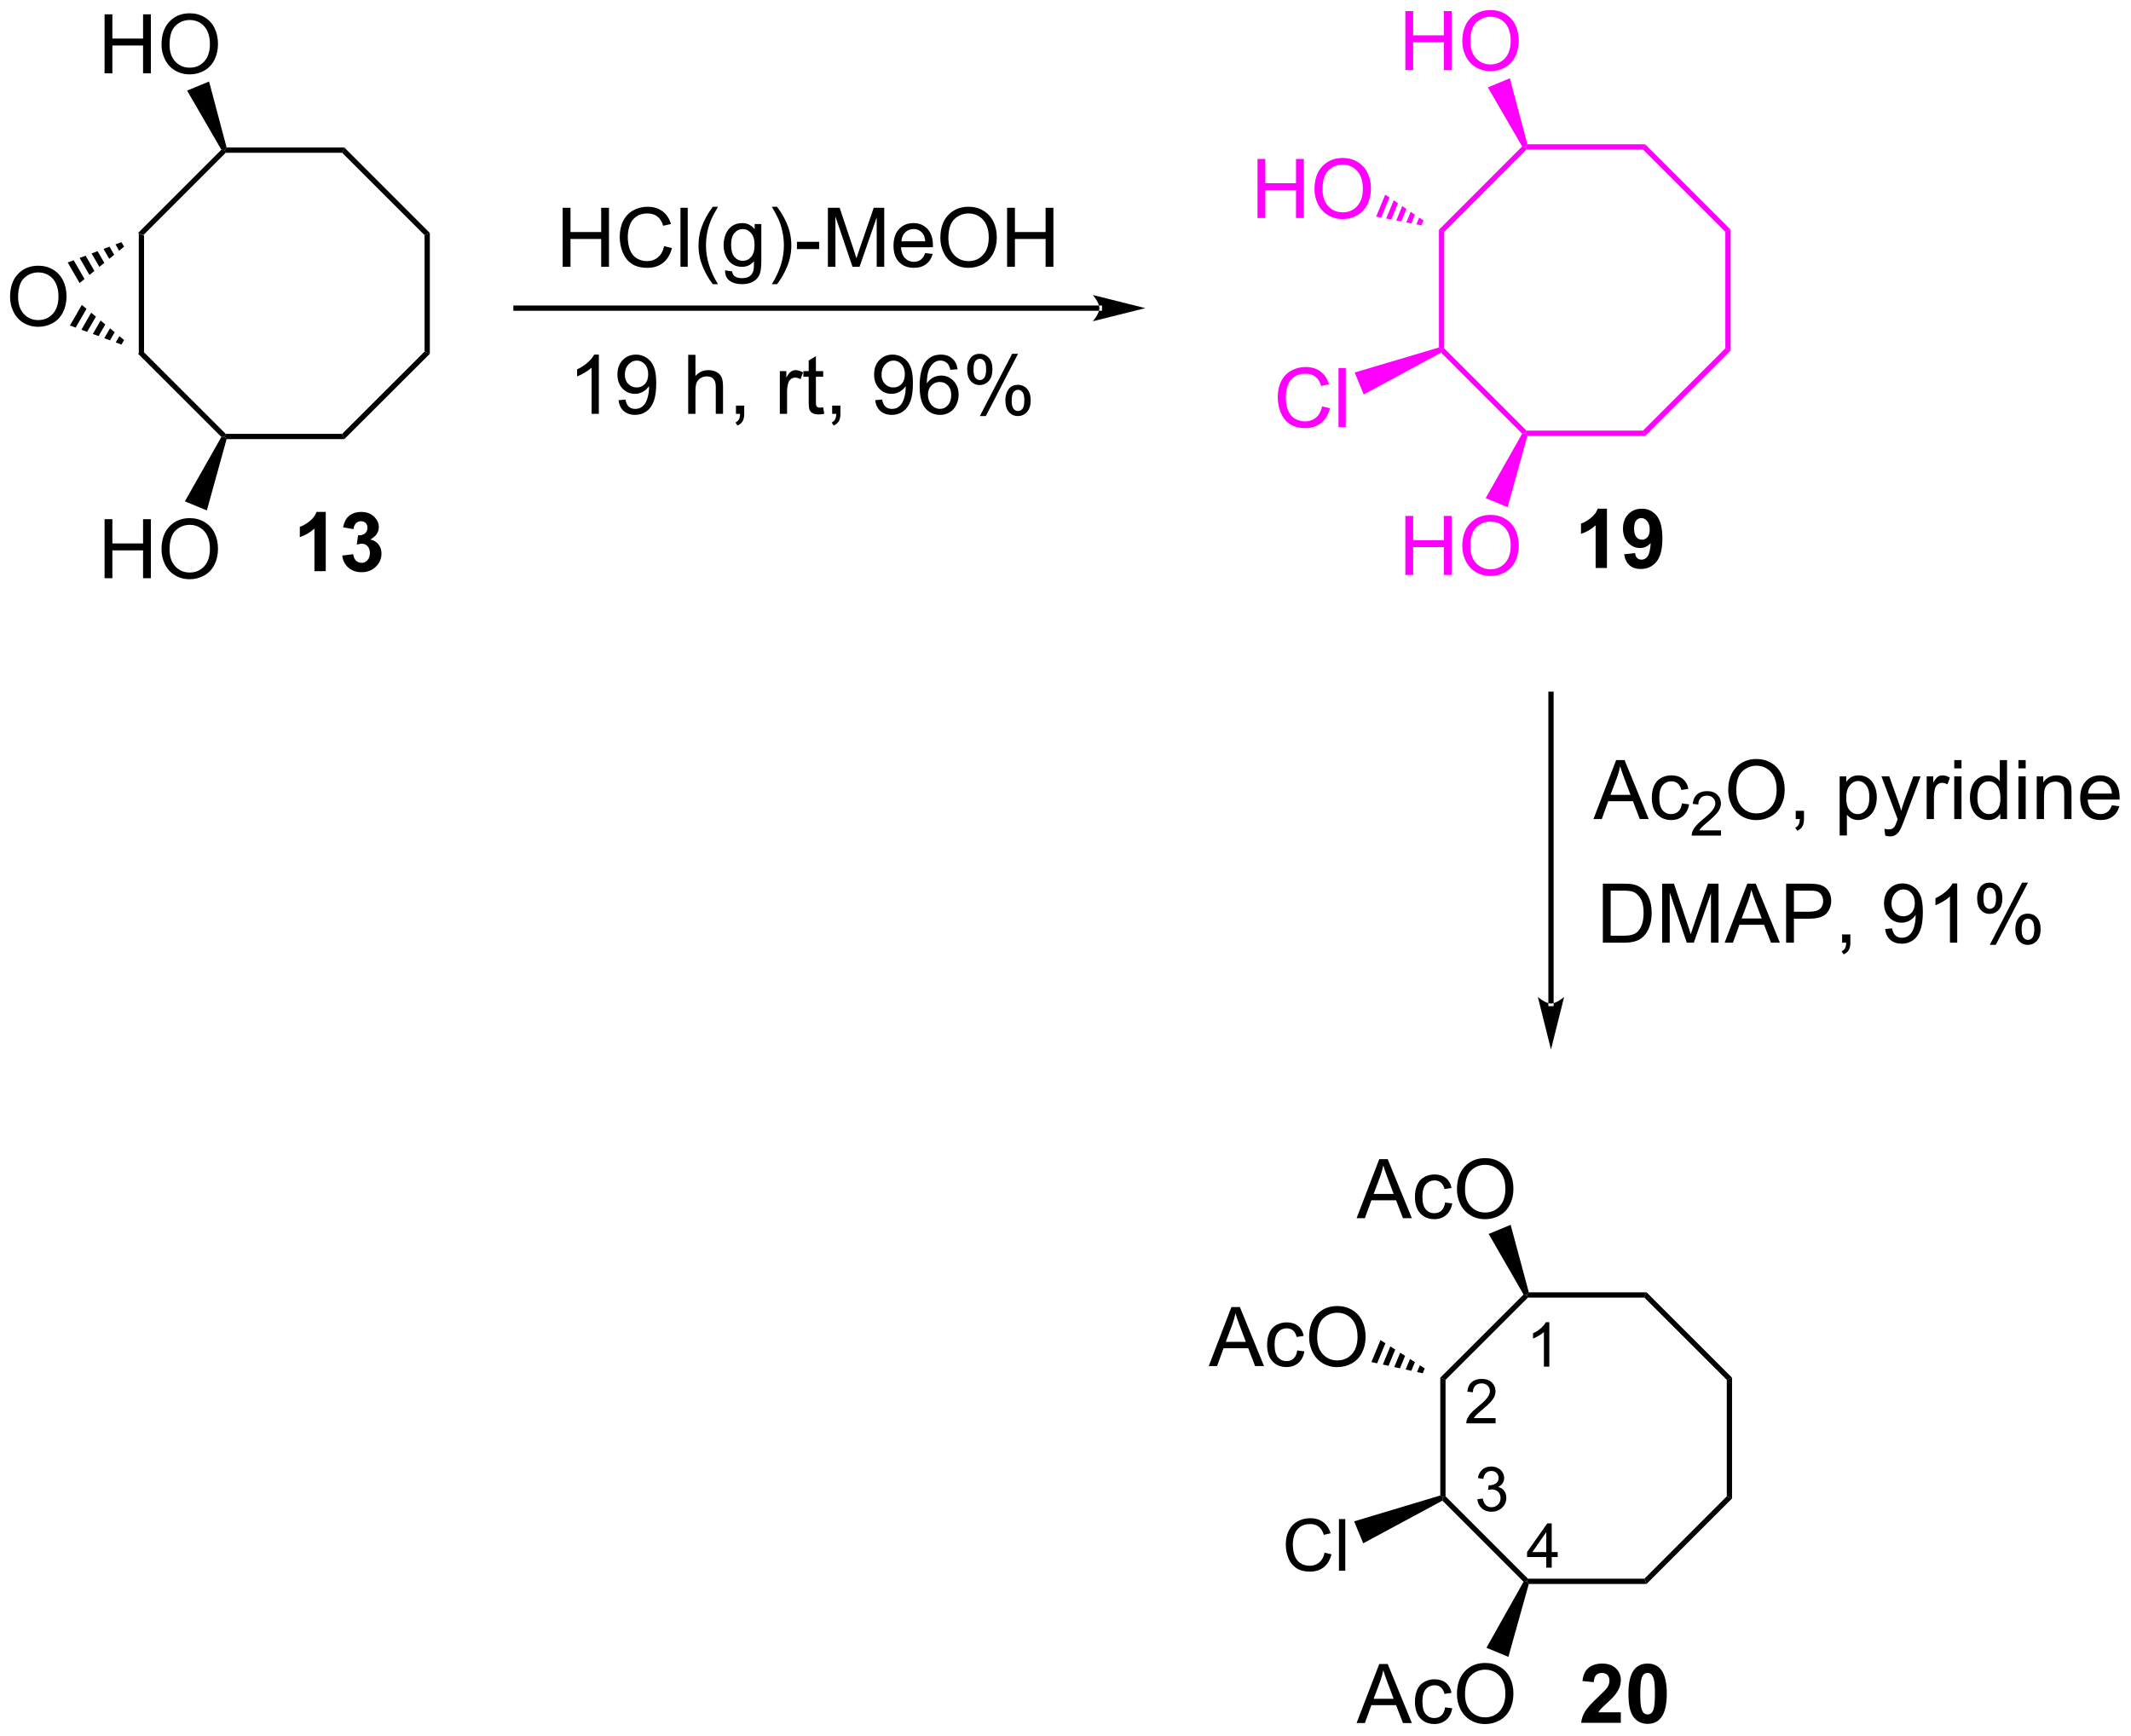 <?xml version="1.0" encoding="UTF-8"?>
<!DOCTYPE svg PUBLIC '-//W3C//DTD SVG 1.0//EN'
          'http://www.w3.org/TR/2001/REC-SVG-20010904/DTD/svg10.dtd'>
<svg stroke-dasharray="none" shape-rendering="auto" xmlns="http://www.w3.org/2000/svg" font-family="'Dialog'" text-rendering="auto" width="567" fill-opacity="1" color-interpolation="auto" color-rendering="auto" preserveAspectRatio="xMidYMid meet" font-size="12px" viewBox="0 0 567 462" fill="black" xmlns:xlink="http://www.w3.org/1999/xlink" stroke="black" image-rendering="auto" stroke-miterlimit="10" stroke-linecap="square" stroke-linejoin="miter" font-style="normal" stroke-width="1" height="462" stroke-dashoffset="0" font-weight="normal" stroke-opacity="1"
><!--Generated by the Batik Graphics2D SVG Generator--><defs id="genericDefs"
  /><g
  ><defs id="defs1"
    ><clipPath clipPathUnits="userSpaceOnUse" id="clipPath1"
      ><path d="M1.035 1.601 L213.513 1.601 L213.513 174.649 L1.035 174.649 L1.035 1.601 Z"
      /></clipPath
      ><clipPath clipPathUnits="userSpaceOnUse" id="clipPath2"
      ><path d="M172.305 92.911 L172.305 261.147 L378.876 261.147 L378.876 92.911 Z"
      /></clipPath
    ></defs
    ><g transform="scale(2.667,2.667) translate(-1.035,-1.601) matrix(1.029,0,0,1.029,-176.198,-93.967)"
    ><path d="M185.694 115.51 L186.204 115.721 L186.204 127.02 L185.694 127.231 Z" stroke="none" clip-path="url(#clipPath2)"
    /></g
    ><g transform="matrix(2.743,0,0,2.743,-472.62,-254.847)"
    ><path d="M185.694 127.231 L186.204 127.02 L194.194 135 L194.089 135.255 L193.773 135.3 Z" stroke="none" clip-path="url(#clipPath2)"
    /></g
    ><g transform="matrix(2.743,0,0,2.743,-472.62,-254.847)"
    ><path d="M194.281 135.51 L194.089 135.255 L194.194 135 L205.493 135 L205.704 135.51 Z" stroke="none" clip-path="url(#clipPath2)"
    /></g
    ><g transform="matrix(2.743,0,0,2.743,-472.62,-254.847)"
    ><path d="M205.704 135.51 L205.493 135 L213.484 127.02 L213.994 127.231 Z" stroke="none" clip-path="url(#clipPath2)"
    /></g
    ><g transform="matrix(2.743,0,0,2.743,-472.62,-254.847)"
    ><path d="M213.994 127.231 L213.484 127.02 L213.484 115.721 L213.994 115.51 Z" stroke="none" clip-path="url(#clipPath2)"
    /></g
    ><g transform="matrix(2.743,0,0,2.743,-472.62,-254.847)"
    ><path d="M213.994 115.51 L213.484 115.721 L205.493 107.73 L205.704 107.22 Z" stroke="none" clip-path="url(#clipPath2)"
    /></g
    ><g transform="matrix(2.743,0,0,2.743,-472.62,-254.847)"
    ><path d="M205.704 107.22 L205.493 107.73 L194.195 107.73 L194.089 107.475 L194.283 107.22 Z" stroke="none" clip-path="url(#clipPath2)"
    /></g
    ><g transform="matrix(2.743,0,0,2.743,-472.62,-254.847)"
    ><path d="M193.772 107.432 L194.089 107.475 L194.195 107.73 L186.204 115.721 L185.694 115.51 Z" stroke="none" clip-path="url(#clipPath2)"
    /></g
    ><g transform="matrix(2.743,0,0,2.743,-472.62,-254.847)"
    ><path d="M182.443 100.025 L182.443 94.299 L183.201 94.299 L183.201 96.65 L186.178 96.65 L186.178 94.299 L186.936 94.299 L186.936 100.025 L186.178 100.025 L186.178 97.325 L183.201 97.325 L183.201 100.025 L182.443 100.025 ZM187.968 97.236 Q187.968 95.809 188.734 95.005 Q189.499 94.197 190.71 94.197 Q191.502 94.197 192.137 94.578 Q192.775 94.955 193.109 95.632 Q193.445 96.309 193.445 97.169 Q193.445 98.041 193.093 98.728 Q192.742 99.416 192.096 99.77 Q191.452 100.124 190.705 100.124 Q189.898 100.124 189.26 99.734 Q188.624 99.341 188.296 98.666 Q187.968 97.989 187.968 97.236 ZM188.749 97.247 Q188.749 98.283 189.304 98.88 Q189.861 99.473 190.702 99.473 Q191.557 99.473 192.109 98.872 Q192.663 98.27 192.663 97.166 Q192.663 96.466 192.427 95.945 Q192.19 95.424 191.734 95.137 Q191.281 94.848 190.713 94.848 Q189.908 94.848 189.327 95.403 Q188.749 95.955 188.749 97.247 Z" stroke="none" clip-path="url(#clipPath2)"
    /></g
    ><g transform="matrix(2.743,0,0,2.743,-472.62,-254.847)"
    ><path d="M194.283 107.22 L194.089 107.475 L193.772 107.432 L190.449 101.699 L192.579 100.817 Z" stroke="none" clip-path="url(#clipPath2)"
    /></g
    ><g transform="matrix(2.743,0,0,2.743,-472.62,-254.847)"
    ><path d="M182.443 149.005 L182.443 143.279 L183.201 143.279 L183.201 145.63 L186.178 145.63 L186.178 143.279 L186.936 143.279 L186.936 149.005 L186.178 149.005 L186.178 146.305 L183.201 146.305 L183.201 149.005 L182.443 149.005 ZM187.968 146.216 Q187.968 144.789 188.734 143.985 Q189.499 143.177 190.71 143.177 Q191.502 143.177 192.137 143.558 Q192.775 143.935 193.109 144.612 Q193.445 145.289 193.445 146.149 Q193.445 147.021 193.093 147.708 Q192.742 148.396 192.096 148.75 Q191.452 149.104 190.705 149.104 Q189.898 149.104 189.26 148.714 Q188.624 148.321 188.296 147.646 Q187.968 146.969 187.968 146.216 ZM188.749 146.227 Q188.749 147.263 189.304 147.86 Q189.861 148.453 190.702 148.453 Q191.557 148.453 192.109 147.852 Q192.663 147.25 192.663 146.146 Q192.663 145.446 192.427 144.925 Q192.19 144.404 191.734 144.117 Q191.281 143.828 190.713 143.828 Q189.908 143.828 189.327 144.383 Q188.749 144.935 188.749 146.227 Z" stroke="none" clip-path="url(#clipPath2)"
    /></g
    ><g transform="matrix(2.743,0,0,2.743,-472.62,-254.847)"
    ><path d="M193.773 135.3 L194.089 135.255 L194.281 135.51 L192.365 142.43 L190.235 141.548 Z" stroke="none" clip-path="url(#clipPath2)"
    /></g
    ><g transform="matrix(2.743,0,0,2.743,-472.62,-254.847)"
    ><path d="M203.897 148.325 L202.801 148.325 L202.801 144.187 Q202.199 144.75 201.382 145.021 L201.382 144.023 Q201.811 143.883 202.314 143.492 Q202.819 143.099 203.007 142.575 L203.897 142.575 L203.897 148.325 ZM205.5 146.805 L206.563 146.677 Q206.612 147.083 206.833 147.299 Q207.058 147.513 207.375 147.513 Q207.714 147.513 207.946 147.255 Q208.18 146.997 208.18 146.56 Q208.18 146.146 207.956 145.904 Q207.735 145.661 207.414 145.661 Q207.203 145.661 206.909 145.742 L207.031 144.849 Q207.477 144.859 207.711 144.656 Q207.946 144.45 207.946 144.109 Q207.946 143.82 207.774 143.648 Q207.602 143.476 207.315 143.476 Q207.034 143.476 206.833 143.672 Q206.636 143.867 206.594 144.242 L205.581 144.07 Q205.688 143.552 205.899 143.242 Q206.112 142.93 206.492 142.752 Q206.875 142.575 207.347 142.575 Q208.156 142.575 208.643 143.091 Q209.047 143.513 209.047 144.044 Q209.047 144.797 208.222 145.247 Q208.714 145.351 209.008 145.719 Q209.305 146.086 209.305 146.607 Q209.305 147.359 208.753 147.893 Q208.203 148.424 207.383 148.424 Q206.604 148.424 206.091 147.976 Q205.581 147.529 205.5 146.805 Z" stroke="none" clip-path="url(#clipPath2)"
    /></g
    ><g transform="matrix(2.743,0,0,2.743,-472.62,-254.847)"
    ><path d="M173.277 121.726 Q173.277 120.299 174.042 119.495 Q174.808 118.687 176.019 118.687 Q176.811 118.687 177.446 119.067 Q178.084 119.445 178.417 120.122 Q178.754 120.799 178.754 121.659 Q178.754 122.531 178.402 123.219 Q178.05 123.906 177.405 124.26 Q176.761 124.614 176.014 124.614 Q175.207 124.614 174.569 124.224 Q173.933 123.831 173.605 123.156 Q173.277 122.479 173.277 121.726 ZM174.058 121.737 Q174.058 122.773 174.613 123.37 Q175.17 123.963 176.011 123.963 Q176.865 123.963 177.417 123.362 Q177.972 122.76 177.972 121.656 Q177.972 120.956 177.735 120.435 Q177.498 119.914 177.042 119.627 Q176.589 119.338 176.022 119.338 Q175.217 119.338 174.636 119.893 Q174.058 120.445 174.058 121.737 Z" stroke="none" clip-path="url(#clipPath2)"
    /></g
    ><g transform="matrix(2.743,0,0,2.743,-472.62,-254.847)"
    ><path d="M184.336 116.841 L183.856 117.233 L183.501 116.619 L184.081 116.4 ZM183.377 117.625 L182.897 118.017 L182.343 117.057 L182.922 116.838 ZM182.418 118.409 L181.938 118.801 L181.184 117.496 L181.764 117.276 ZM181.458 119.193 L180.979 119.585 L180.026 117.934 L180.605 117.715 ZM180.5 119.977 L180.02 120.369 L178.867 118.373 L179.446 118.153 Z" stroke="none" clip-path="url(#clipPath2)"
    /></g
    ><g transform="matrix(2.743,0,0,2.743,-472.62,-254.847)"
    ><path d="M180.238 122.491 L180.693 122.87 L179.639 124.693 L179.084 124.487 ZM181.149 123.248 L181.604 123.627 L180.75 125.105 L180.194 124.898 ZM182.06 124.005 L182.515 124.384 L181.86 125.516 L181.305 125.31 ZM182.97 124.763 L183.426 125.141 L182.971 125.928 L182.415 125.722 ZM183.881 125.52 L184.337 125.898 L184.081 126.34 L183.526 126.134 Z" stroke="none" clip-path="url(#clipPath2)"
    /></g
    ><g transform="matrix(2.743,0,0,2.743,-472.62,-254.847)"
    ><path d="M326.866 172.374 L329.067 166.648 L329.884 166.648 L332.228 172.374 L331.363 172.374 L330.697 170.64 L328.301 170.64 L327.673 172.374 L326.866 172.374 ZM328.52 170.023 L330.462 170.023 L329.863 168.437 Q329.59 167.713 329.457 167.249 Q329.348 167.799 329.15 168.343 L328.52 170.023 ZM335.449 170.854 L336.142 170.945 Q336.027 171.658 335.561 172.065 Q335.095 172.468 334.416 172.468 Q333.564 172.468 333.046 171.911 Q332.527 171.354 332.527 170.315 Q332.527 169.643 332.749 169.14 Q332.973 168.635 333.428 168.385 Q333.884 168.132 334.418 168.132 Q335.095 168.132 335.525 168.473 Q335.955 168.815 336.074 169.445 L335.392 169.549 Q335.293 169.132 335.046 168.921 Q334.798 168.71 334.447 168.71 Q333.916 168.71 333.582 169.09 Q333.252 169.471 333.252 170.296 Q333.252 171.132 333.572 171.512 Q333.892 171.89 334.408 171.89 Q334.822 171.89 335.098 171.637 Q335.377 171.382 335.449 170.854 Z" stroke="none" clip-path="url(#clipPath2)"
    /></g
    ><g transform="matrix(2.743,0,0,2.743,-472.62,-254.847)"
    ><path d="M339.236 173.467 L339.236 173.974 L336.397 173.974 Q336.391 173.783 336.459 173.607 Q336.567 173.318 336.805 173.037 Q337.045 172.756 337.496 172.387 Q338.195 171.812 338.442 171.476 Q338.688 171.14 338.688 170.842 Q338.688 170.529 338.463 170.314 Q338.24 170.097 337.879 170.097 Q337.498 170.097 337.27 170.326 Q337.041 170.554 337.039 170.959 L336.496 170.904 Q336.553 170.297 336.916 169.98 Q337.279 169.662 337.891 169.662 Q338.51 169.662 338.869 170.006 Q339.231 170.347 339.231 170.853 Q339.231 171.111 339.125 171.361 Q339.02 171.609 338.774 171.885 Q338.529 172.16 337.961 172.64 Q337.486 173.039 337.352 173.181 Q337.217 173.324 337.129 173.467 L339.236 173.467 Z" stroke="none" clip-path="url(#clipPath2)"
    /></g
    ><g transform="matrix(2.743,0,0,2.743,-472.62,-254.847)"
    ><path d="M339.94 169.585 Q339.94 168.158 340.706 167.354 Q341.471 166.546 342.682 166.546 Q343.474 166.546 344.109 166.927 Q344.747 167.304 345.081 167.981 Q345.416 168.658 345.416 169.518 Q345.416 170.39 345.065 171.077 Q344.713 171.765 344.067 172.119 Q343.424 172.473 342.677 172.473 Q341.87 172.473 341.232 172.083 Q340.596 171.69 340.268 171.015 Q339.94 170.338 339.94 169.585 ZM340.721 169.596 Q340.721 170.632 341.276 171.229 Q341.833 171.822 342.674 171.822 Q343.529 171.822 344.081 171.221 Q344.635 170.619 344.635 169.515 Q344.635 168.815 344.398 168.294 Q344.161 167.773 343.706 167.486 Q343.252 167.197 342.685 167.197 Q341.88 167.197 341.299 167.752 Q340.721 168.304 340.721 169.596 ZM346.486 172.374 L346.486 171.572 L347.288 171.572 L347.288 172.374 Q347.288 172.817 347.131 173.088 Q346.975 173.359 346.634 173.507 L346.439 173.208 Q346.663 173.109 346.767 172.919 Q346.873 172.731 346.884 172.374 L346.486 172.374 ZM350.748 173.965 L350.748 168.226 L351.389 168.226 L351.389 168.765 Q351.616 168.447 351.9 168.291 Q352.186 168.132 352.592 168.132 Q353.123 168.132 353.53 168.406 Q353.936 168.679 354.142 169.177 Q354.35 169.674 354.35 170.268 Q354.35 170.906 354.121 171.416 Q353.892 171.924 353.457 172.197 Q353.022 172.468 352.54 172.468 Q352.189 172.468 351.91 172.32 Q351.631 172.171 351.452 171.945 L351.452 173.965 L350.748 173.965 ZM351.384 170.322 Q351.384 171.124 351.707 171.507 Q352.032 171.89 352.493 171.89 Q352.962 171.89 353.295 171.494 Q353.631 171.096 353.631 170.265 Q353.631 169.471 353.303 169.077 Q352.978 168.682 352.525 168.682 Q352.077 168.682 351.73 169.104 Q351.384 169.523 351.384 170.322 ZM355.166 173.973 L355.088 173.312 Q355.317 173.374 355.489 173.374 Q355.724 173.374 355.864 173.296 Q356.005 173.218 356.096 173.077 Q356.161 172.973 356.31 172.554 Q356.331 172.497 356.372 172.382 L354.799 168.226 L355.557 168.226 L356.419 170.627 Q356.588 171.085 356.721 171.588 Q356.841 171.104 357.01 170.643 L357.896 168.226 L358.599 168.226 L357.021 172.445 Q356.768 173.13 356.627 173.387 Q356.44 173.734 356.198 173.895 Q355.956 174.059 355.62 174.059 Q355.416 174.059 355.166 173.973 ZM359.19 172.374 L359.19 168.226 L359.823 168.226 L359.823 168.854 Q360.065 168.413 360.268 168.273 Q360.474 168.132 360.721 168.132 Q361.075 168.132 361.442 168.359 L361.2 169.01 Q360.942 168.859 360.685 168.859 Q360.456 168.859 360.271 168.997 Q360.088 169.135 360.01 169.382 Q359.893 169.757 359.893 170.202 L359.893 172.374 L359.19 172.374 ZM361.864 167.455 L361.864 166.648 L362.567 166.648 L362.567 167.455 L361.864 167.455 ZM361.864 172.374 L361.864 168.226 L362.567 168.226 L362.567 172.374 L361.864 172.374 ZM366.329 172.374 L366.329 171.851 Q365.936 172.468 365.17 172.468 Q364.673 172.468 364.256 172.195 Q363.842 171.921 363.613 171.432 Q363.384 170.94 363.384 170.304 Q363.384 169.682 363.59 169.177 Q363.798 168.671 364.212 168.403 Q364.626 168.132 365.139 168.132 Q365.514 168.132 365.806 168.291 Q366.1 168.447 366.282 168.702 L366.282 166.648 L366.983 166.648 L366.983 172.374 L366.329 172.374 ZM364.108 170.304 Q364.108 171.101 364.444 171.497 Q364.78 171.89 365.236 171.89 Q365.696 171.89 366.019 171.512 Q366.342 171.135 366.342 170.361 Q366.342 169.51 366.014 169.111 Q365.686 168.713 365.204 168.713 Q364.736 168.713 364.42 169.096 Q364.108 169.479 364.108 170.304 ZM368.091 167.455 L368.091 166.648 L368.794 166.648 L368.794 167.455 L368.091 167.455 ZM368.091 172.374 L368.091 168.226 L368.794 168.226 L368.794 172.374 L368.091 172.374 ZM369.866 172.374 L369.866 168.226 L370.498 168.226 L370.498 168.815 Q370.954 168.132 371.819 168.132 Q372.194 168.132 372.506 168.268 Q372.821 168.4 372.978 168.619 Q373.134 168.838 373.196 169.14 Q373.236 169.335 373.236 169.822 L373.236 172.374 L372.532 172.374 L372.532 169.851 Q372.532 169.421 372.449 169.208 Q372.368 168.994 372.16 168.869 Q371.952 168.742 371.67 168.742 Q371.22 168.742 370.894 169.028 Q370.569 169.312 370.569 170.109 L370.569 172.374 L369.866 172.374 ZM377.154 171.038 L377.88 171.127 Q377.708 171.765 377.242 172.117 Q376.779 172.468 376.057 172.468 Q375.146 172.468 374.612 171.908 Q374.081 171.346 374.081 170.335 Q374.081 169.288 374.62 168.71 Q375.159 168.132 376.018 168.132 Q376.849 168.132 377.375 168.7 Q377.904 169.265 377.904 170.291 Q377.904 170.354 377.901 170.479 L374.807 170.479 Q374.846 171.163 375.192 171.528 Q375.541 171.89 376.06 171.89 Q376.448 171.89 376.721 171.687 Q376.995 171.484 377.154 171.038 ZM374.846 169.9 L377.161 169.9 Q377.114 169.377 376.896 169.117 Q376.56 168.71 376.026 168.71 Q375.541 168.71 375.211 169.036 Q374.88 169.359 374.846 169.9 Z" stroke="none" clip-path="url(#clipPath2)"
    /></g
    ><g transform="matrix(2.743,0,0,2.743,-472.62,-254.847)"
    ><path d="M327.778 184.367 L327.778 178.641 L329.752 178.641 Q330.419 178.641 330.77 178.722 Q331.262 178.836 331.611 179.133 Q332.065 179.516 332.288 180.112 Q332.512 180.706 332.512 181.472 Q332.512 182.125 332.359 182.63 Q332.208 183.133 331.968 183.464 Q331.731 183.792 331.447 183.982 Q331.166 184.172 330.765 184.271 Q330.364 184.367 329.846 184.367 L327.778 184.367 ZM328.536 183.69 L329.76 183.69 Q330.325 183.69 330.648 183.586 Q330.971 183.479 331.161 183.289 Q331.432 183.018 331.58 182.565 Q331.731 182.11 331.731 181.461 Q331.731 180.563 331.437 180.081 Q331.143 179.597 330.721 179.433 Q330.416 179.315 329.739 179.315 L328.536 179.315 L328.536 183.69 ZM333.532 184.367 L333.532 178.641 L334.673 178.641 L336.029 182.696 Q336.217 183.261 336.303 183.542 Q336.399 183.229 336.608 182.625 L337.977 178.641 L338.998 178.641 L338.998 184.367 L338.266 184.367 L338.266 179.573 L336.602 184.367 L335.92 184.367 L334.264 179.492 L334.264 184.367 L333.532 184.367 ZM339.589 184.367 L341.79 178.641 L342.608 178.641 L344.951 184.367 L344.087 184.367 L343.42 182.633 L341.024 182.633 L340.397 184.367 L339.589 184.367 ZM341.243 182.016 L343.186 182.016 L342.587 180.43 Q342.313 179.706 342.18 179.242 Q342.071 179.792 341.873 180.336 L341.243 182.016 ZM345.555 184.367 L345.555 178.641 L347.717 178.641 Q348.287 178.641 348.587 178.696 Q349.009 178.766 349.292 178.964 Q349.579 179.159 349.753 179.516 Q349.928 179.87 349.928 180.297 Q349.928 181.026 349.462 181.534 Q348.998 182.039 347.782 182.039 L346.313 182.039 L346.313 184.367 L345.555 184.367 ZM346.313 181.362 L347.795 181.362 Q348.529 181.362 348.837 181.089 Q349.147 180.815 349.147 180.321 Q349.147 179.961 348.964 179.706 Q348.782 179.448 348.485 179.367 Q348.295 179.315 347.779 179.315 L346.313 179.315 L346.313 181.362 ZM350.985 184.367 L350.985 183.565 L351.787 183.565 L351.787 184.367 Q351.787 184.81 351.631 185.081 Q351.475 185.352 351.134 185.5 L350.938 185.201 Q351.162 185.102 351.266 184.912 Q351.373 184.724 351.384 184.367 L350.985 184.367 ZM355.157 183.042 L355.834 182.979 Q355.92 183.456 356.162 183.672 Q356.404 183.886 356.782 183.886 Q357.108 183.886 357.35 183.737 Q357.594 183.589 357.751 183.341 Q357.907 183.094 358.011 182.672 Q358.118 182.25 358.118 181.813 Q358.118 181.766 358.115 181.672 Q357.904 182.008 357.537 182.216 Q357.173 182.425 356.748 182.425 Q356.037 182.425 355.545 181.909 Q355.053 181.393 355.053 180.55 Q355.053 179.68 355.566 179.149 Q356.079 178.617 356.852 178.617 Q357.412 178.617 357.873 178.919 Q358.337 179.219 358.576 179.776 Q358.818 180.331 358.818 181.386 Q358.818 182.485 358.579 183.136 Q358.342 183.784 357.87 184.125 Q357.399 184.466 356.766 184.466 Q356.094 184.466 355.667 184.094 Q355.243 183.719 355.157 183.042 ZM358.037 180.516 Q358.037 179.909 357.714 179.555 Q357.391 179.198 356.938 179.198 Q356.469 179.198 356.12 179.581 Q355.774 179.964 355.774 180.573 Q355.774 181.12 356.105 181.464 Q356.436 181.805 356.92 181.805 Q357.407 181.805 357.722 181.464 Q358.037 181.12 358.037 180.516 ZM362.151 184.367 L361.447 184.367 L361.447 179.886 Q361.192 180.128 360.781 180.37 Q360.369 180.612 360.041 180.735 L360.041 180.055 Q360.63 179.776 361.07 179.383 Q361.512 178.987 361.697 178.617 L362.151 178.617 L362.151 184.367 ZM364.084 180.016 Q364.084 179.401 364.391 178.972 Q364.701 178.542 365.287 178.542 Q365.826 178.542 366.178 178.927 Q366.532 179.313 366.532 180.058 Q366.532 180.784 366.175 181.177 Q365.818 181.571 365.295 181.571 Q364.774 181.571 364.428 181.185 Q364.084 180.797 364.084 180.016 ZM365.305 179.026 Q365.045 179.026 364.87 179.253 Q364.696 179.479 364.696 180.086 Q364.696 180.636 364.87 180.862 Q365.048 181.086 365.305 181.086 Q365.571 181.086 365.745 180.86 Q365.92 180.633 365.92 180.031 Q365.92 179.477 365.743 179.253 Q365.568 179.026 365.305 179.026 ZM365.311 184.578 L368.443 178.542 L369.014 178.542 L365.891 184.578 L365.311 184.578 ZM367.787 183.024 Q367.787 182.406 368.094 181.979 Q368.404 181.55 368.993 181.55 Q369.532 181.55 369.886 181.935 Q370.24 182.321 370.24 183.065 Q370.24 183.792 369.881 184.185 Q369.524 184.578 368.998 184.578 Q368.477 184.578 368.131 184.19 Q367.787 183.8 367.787 183.024 ZM369.014 182.034 Q368.748 182.034 368.574 182.261 Q368.399 182.487 368.399 183.094 Q368.399 183.641 368.574 183.867 Q368.751 184.094 369.009 184.094 Q369.279 184.094 369.451 183.867 Q369.626 183.641 369.626 183.039 Q369.626 182.485 369.449 182.261 Q369.274 182.034 369.014 182.034 Z" stroke="none" clip-path="url(#clipPath2)"
    /></g
    ><g fill="fuchsia" transform="matrix(2.743,0,0,2.743,-472.62,-254.847)" stroke="fuchsia"
    ><path d="M311.88 115.195 L312.39 115.406 L312.39 126.705 L312.135 126.811 L311.88 126.622 Z" stroke="none" clip-path="url(#clipPath2)"
    /></g
    ><g fill="fuchsia" transform="matrix(2.743,0,0,2.743,-472.62,-254.847)" stroke="fuchsia"
    ><path d="M312.088 127.124 L312.135 126.811 L312.39 126.705 L320.371 134.686 L320.265 134.941 L319.949 134.986 Z" stroke="none" clip-path="url(#clipPath2)"
    /></g
    ><g fill="fuchsia" transform="matrix(2.743,0,0,2.743,-472.62,-254.847)" stroke="fuchsia"
    ><path d="M320.457 135.196 L320.265 134.941 L320.371 134.686 L331.67 134.686 L331.881 135.196 Z" stroke="none" clip-path="url(#clipPath2)"
    /></g
    ><g fill="fuchsia" transform="matrix(2.743,0,0,2.743,-472.62,-254.847)" stroke="fuchsia"
    ><path d="M331.881 135.196 L331.67 134.686 L339.66 126.705 L340.17 126.917 Z" stroke="none" clip-path="url(#clipPath2)"
    /></g
    ><g fill="fuchsia" transform="matrix(2.743,0,0,2.743,-472.62,-254.847)" stroke="fuchsia"
    ><path d="M340.17 126.917 L339.66 126.705 L339.66 115.406 L340.17 115.195 Z" stroke="none" clip-path="url(#clipPath2)"
    /></g
    ><g fill="fuchsia" transform="matrix(2.743,0,0,2.743,-472.62,-254.847)" stroke="fuchsia"
    ><path d="M340.17 115.195 L339.66 115.406 L331.67 107.416 L331.881 106.906 Z" stroke="none" clip-path="url(#clipPath2)"
    /></g
    ><g fill="fuchsia" transform="matrix(2.743,0,0,2.743,-472.62,-254.847)" stroke="fuchsia"
    ><path d="M331.881 106.906 L331.67 107.416 L320.371 107.416 L320.265 107.161 L320.459 106.906 Z" stroke="none" clip-path="url(#clipPath2)"
    /></g
    ><g fill="fuchsia" transform="matrix(2.743,0,0,2.743,-472.62,-254.847)" stroke="fuchsia"
    ><path d="M319.948 107.118 L320.265 107.161 L320.371 107.416 L312.39 115.406 L311.88 115.195 Z" stroke="none" clip-path="url(#clipPath2)"
    /></g
    ><g fill="fuchsia" transform="matrix(2.743,0,0,2.743,-472.62,-254.847)" stroke="fuchsia"
    ><path d="M308.62 99.711 L308.62 93.984 L309.378 93.984 L309.378 96.336 L312.354 96.336 L312.354 93.984 L313.112 93.984 L313.112 99.711 L312.354 99.711 L312.354 97.01 L309.378 97.01 L309.378 99.711 L308.62 99.711 ZM314.145 96.922 Q314.145 95.495 314.91 94.69 Q315.676 93.883 316.887 93.883 Q317.678 93.883 318.314 94.263 Q318.952 94.641 319.285 95.318 Q319.621 95.995 319.621 96.854 Q319.621 97.727 319.27 98.414 Q318.918 99.102 318.272 99.456 Q317.629 99.81 316.882 99.81 Q316.074 99.81 315.436 99.419 Q314.801 99.026 314.473 98.352 Q314.145 97.674 314.145 96.922 ZM314.926 96.932 Q314.926 97.969 315.481 98.565 Q316.038 99.159 316.879 99.159 Q317.733 99.159 318.285 98.557 Q318.84 97.956 318.84 96.852 Q318.84 96.151 318.603 95.63 Q318.366 95.109 317.91 94.823 Q317.457 94.534 316.889 94.534 Q316.085 94.534 315.504 95.088 Q314.926 95.641 314.926 96.932 Z" stroke="none" clip-path="url(#clipPath2)"
    /></g
    ><g fill="fuchsia" transform="matrix(2.743,0,0,2.743,-472.62,-254.847)" stroke="fuchsia"
    ><path d="M320.459 106.906 L320.265 107.161 L319.948 107.118 L316.625 101.385 L318.756 100.503 Z" stroke="none" clip-path="url(#clipPath2)"
    /></g
    ><g fill="fuchsia" transform="matrix(2.743,0,0,2.743,-472.62,-254.847)" stroke="fuchsia"
    ><path d="M308.62 148.691 L308.62 142.964 L309.378 142.964 L309.378 145.316 L312.354 145.316 L312.354 142.964 L313.112 142.964 L313.112 148.691 L312.354 148.691 L312.354 145.99 L309.378 145.99 L309.378 148.691 L308.62 148.691 ZM314.145 145.902 Q314.145 144.475 314.91 143.67 Q315.676 142.863 316.887 142.863 Q317.678 142.863 318.314 143.243 Q318.952 143.621 319.285 144.298 Q319.621 144.975 319.621 145.834 Q319.621 146.707 319.27 147.394 Q318.918 148.082 318.272 148.436 Q317.629 148.79 316.882 148.79 Q316.074 148.79 315.436 148.399 Q314.801 148.006 314.473 147.332 Q314.145 146.654 314.145 145.902 ZM314.926 145.912 Q314.926 146.949 315.481 147.545 Q316.038 148.139 316.879 148.139 Q317.733 148.139 318.285 147.537 Q318.84 146.936 318.84 145.832 Q318.84 145.131 318.603 144.61 Q318.366 144.089 317.91 143.803 Q317.457 143.514 316.889 143.514 Q316.085 143.514 315.504 144.069 Q314.926 144.621 314.926 145.912 Z" stroke="none" clip-path="url(#clipPath2)"
    /></g
    ><g fill="fuchsia" transform="matrix(2.743,0,0,2.743,-472.62,-254.847)" stroke="fuchsia"
    ><path d="M319.949 134.986 L320.265 134.941 L320.457 135.196 L318.542 142.116 L316.412 141.233 Z" stroke="none" clip-path="url(#clipPath2)"
    /></g
    ><g transform="matrix(2.743,0,0,2.743,-472.62,-254.847)"
    ><path d="M328.174 148.011 L327.077 148.011 L327.077 143.873 Q326.476 144.435 325.658 144.706 L325.658 143.709 Q326.088 143.568 326.591 143.178 Q327.096 142.784 327.283 142.261 L328.174 142.261 L328.174 148.011 ZM329.839 146.685 L330.902 146.568 Q330.941 146.894 331.105 147.05 Q331.269 147.206 331.537 147.206 Q331.878 147.206 332.115 146.894 Q332.355 146.581 332.42 145.597 Q332.006 146.076 331.386 146.076 Q330.709 146.076 330.219 145.555 Q329.73 145.034 329.73 144.198 Q329.73 143.326 330.245 142.795 Q330.764 142.261 331.566 142.261 Q332.435 142.261 332.993 142.935 Q333.553 143.607 333.553 145.151 Q333.553 146.722 332.969 147.417 Q332.389 148.113 331.456 148.113 Q330.784 148.113 330.37 147.756 Q329.956 147.396 329.839 146.685 ZM332.324 144.287 Q332.324 143.756 332.079 143.464 Q331.834 143.17 331.514 143.17 Q331.209 143.17 331.009 143.412 Q330.808 143.651 330.808 144.198 Q330.808 144.753 331.027 145.013 Q331.245 145.271 331.574 145.271 Q331.889 145.271 332.105 145.021 Q332.324 144.771 332.324 144.287 Z" stroke="none" clip-path="url(#clipPath2)"
    /></g
    ><g fill="fuchsia" transform="matrix(2.743,0,0,2.743,-472.62,-254.847)" stroke="fuchsia"
    ><path d="M294.28 114.061 L294.28 108.334 L295.038 108.334 L295.038 110.686 L298.014 110.686 L298.014 108.334 L298.772 108.334 L298.772 114.061 L298.014 114.061 L298.014 111.36 L295.038 111.36 L295.038 114.061 L294.28 114.061 ZM299.805 111.272 Q299.805 109.845 300.57 109.04 Q301.336 108.233 302.547 108.233 Q303.339 108.233 303.974 108.613 Q304.612 108.991 304.945 109.668 Q305.281 110.345 305.281 111.204 Q305.281 112.076 304.93 112.764 Q304.578 113.451 303.932 113.806 Q303.289 114.16 302.542 114.16 Q301.734 114.16 301.096 113.769 Q300.461 113.376 300.133 112.701 Q299.805 112.024 299.805 111.272 ZM300.586 111.282 Q300.586 112.319 301.141 112.915 Q301.698 113.509 302.539 113.509 Q303.393 113.509 303.945 112.907 Q304.5 112.306 304.5 111.201 Q304.5 110.501 304.263 109.98 Q304.026 109.459 303.57 109.173 Q303.117 108.884 302.55 108.884 Q301.745 108.884 301.164 109.439 Q300.586 109.991 300.586 111.282 Z" stroke="none" clip-path="url(#clipPath2)"
    /></g
    ><g fill="fuchsia" transform="matrix(2.743,0,0,2.743,-472.62,-254.847)" stroke="fuchsia"
    ><path d="M310.181 114.767 L309.693 114.673 L309.964 114.018 L310.376 114.296 ZM309.205 114.579 L308.717 114.485 L309.141 113.461 L309.553 113.739 ZM308.229 114.391 L307.741 114.297 L308.317 112.904 L308.729 113.182 ZM307.253 114.203 L306.765 114.108 L307.494 112.347 L307.906 112.625 ZM306.277 114.014 L305.789 113.92 L306.671 111.79 L307.082 112.069 Z" stroke="none" clip-path="url(#clipPath2)"
    /></g
    ><g fill="fuchsia" transform="matrix(2.743,0,0,2.743,-472.62,-254.847)" stroke="fuchsia"
    ><path d="M300.549 132.333 L301.307 132.523 Q301.07 133.458 300.45 133.95 Q299.83 134.44 298.937 134.44 Q298.01 134.44 297.429 134.062 Q296.851 133.685 296.546 132.971 Q296.244 132.255 296.244 131.435 Q296.244 130.539 296.585 129.875 Q296.929 129.208 297.559 128.862 Q298.189 128.515 298.947 128.515 Q299.807 128.515 300.392 128.953 Q300.978 129.39 301.21 130.185 L300.463 130.359 Q300.265 129.734 299.885 129.45 Q299.507 129.164 298.932 129.164 Q298.273 129.164 297.827 129.482 Q297.385 129.797 297.205 130.331 Q297.025 130.864 297.025 131.429 Q297.025 132.161 297.239 132.706 Q297.452 133.25 297.9 133.521 Q298.351 133.789 298.874 133.789 Q299.51 133.789 299.95 133.422 Q300.392 133.054 300.549 132.333 ZM302.136 134.341 L302.136 128.614 L302.839 128.614 L302.839 134.341 L302.136 134.341 Z" stroke="none" clip-path="url(#clipPath2)"
    /></g
    ><g fill="fuchsia" transform="matrix(2.743,0,0,2.743,-472.62,-254.847)" stroke="fuchsia"
    ><path d="M311.88 126.622 L312.135 126.811 L312.088 127.124 L304.582 131.179 L303.701 129.049 Z" stroke="none" clip-path="url(#clipPath2)"
    /></g
    ><g transform="matrix(2.743,0,0,2.743,-472.62,-254.847)"
    ><path d="M278.939 123.058 L278.939 123.058 L222.352 123.058 L222.097 123.058 L222.097 122.548 L222.352 122.548 L278.939 122.548 L279.194 122.548 L279.194 123.058 ZM283.401 122.803 L278.301 121.528 C278.301 121.528 278.939 122.245 278.939 122.803 C278.939 123.361 278.301 124.078 278.301 124.078 Z" stroke="none" clip-path="url(#clipPath2)"
    /></g
    ><g transform="matrix(2.743,0,0,2.743,-472.62,-254.847)"
    ><path d="M226.88 118.794 L226.88 113.067 L227.638 113.067 L227.638 115.419 L230.614 115.419 L230.614 113.067 L231.372 113.067 L231.372 118.794 L230.614 118.794 L230.614 116.093 L227.638 116.093 L227.638 118.794 L226.88 118.794 ZM236.72 116.786 L237.477 116.976 Q237.241 117.911 236.621 118.403 Q236.001 118.893 235.108 118.893 Q234.181 118.893 233.6 118.515 Q233.022 118.138 232.717 117.424 Q232.415 116.708 232.415 115.888 Q232.415 114.992 232.756 114.328 Q233.1 113.661 233.73 113.315 Q234.36 112.968 235.118 112.968 Q235.977 112.968 236.564 113.406 Q237.149 113.843 237.381 114.638 L236.634 114.812 Q236.436 114.187 236.056 113.903 Q235.678 113.617 235.102 113.617 Q234.444 113.617 233.998 113.934 Q233.556 114.25 233.376 114.784 Q233.196 115.317 233.196 115.882 Q233.196 116.614 233.41 117.159 Q233.623 117.703 234.071 117.974 Q234.522 118.242 235.045 118.242 Q235.681 118.242 236.121 117.875 Q236.564 117.507 236.72 116.786 ZM238.307 118.794 L238.307 113.067 L239.01 113.067 L239.01 118.794 L238.307 118.794 ZM241.444 120.479 Q240.86 119.744 240.457 118.76 Q240.056 117.773 240.056 116.718 Q240.056 115.789 240.358 114.937 Q240.709 113.95 241.444 112.968 L241.946 112.968 Q241.475 113.781 241.321 114.13 Q241.084 114.669 240.946 115.255 Q240.78 115.984 240.78 116.724 Q240.78 118.601 241.946 120.479 L241.444 120.479 ZM242.634 119.138 L243.319 119.239 Q243.36 119.557 243.556 119.7 Q243.819 119.895 244.272 119.895 Q244.759 119.895 245.024 119.7 Q245.29 119.505 245.384 119.153 Q245.439 118.94 245.436 118.25 Q244.975 118.794 244.287 118.794 Q243.431 118.794 242.962 118.177 Q242.493 117.559 242.493 116.695 Q242.493 116.101 242.707 115.601 Q242.923 115.099 243.332 114.825 Q243.741 114.552 244.29 114.552 Q245.024 114.552 245.501 115.145 L245.501 114.645 L246.149 114.645 L246.149 118.231 Q246.149 119.2 245.952 119.604 Q245.756 120.01 245.327 120.244 Q244.899 120.479 244.274 120.479 Q243.532 120.479 243.074 120.143 Q242.618 119.809 242.634 119.138 ZM243.217 116.645 Q243.217 117.461 243.54 117.836 Q243.866 118.211 244.352 118.211 Q244.837 118.211 245.165 117.838 Q245.493 117.466 245.493 116.669 Q245.493 115.906 245.155 115.52 Q244.819 115.132 244.342 115.132 Q243.873 115.132 243.545 115.515 Q243.217 115.895 243.217 116.645 ZM247.674 120.479 L247.169 120.479 Q248.338 118.601 248.338 116.724 Q248.338 115.989 248.169 115.265 Q248.036 114.679 247.799 114.14 Q247.645 113.789 247.169 112.968 L247.674 112.968 Q248.409 113.95 248.76 114.937 Q249.06 115.789 249.06 116.718 Q249.06 117.773 248.656 118.76 Q248.252 119.744 247.674 120.479 ZM249.604 117.075 L249.604 116.367 L251.763 116.367 L251.763 117.075 L249.604 117.075 ZM252.606 118.794 L252.606 113.067 L253.747 113.067 L255.104 117.122 Q255.291 117.687 255.377 117.968 Q255.474 117.656 255.682 117.052 L257.052 113.067 L258.073 113.067 L258.073 118.794 L257.341 118.794 L257.341 114 L255.677 118.794 L254.994 118.794 L253.338 113.919 L253.338 118.794 L252.606 118.794 ZM262.044 117.458 L262.771 117.546 Q262.599 118.184 262.132 118.536 Q261.669 118.888 260.948 118.888 Q260.036 118.888 259.502 118.328 Q258.971 117.765 258.971 116.755 Q258.971 115.708 259.51 115.13 Q260.049 114.552 260.909 114.552 Q261.739 114.552 262.265 115.119 Q262.794 115.684 262.794 116.711 Q262.794 116.773 262.791 116.898 L259.698 116.898 Q259.737 117.583 260.083 117.948 Q260.432 118.309 260.95 118.309 Q261.338 118.309 261.612 118.106 Q261.885 117.903 262.044 117.458 ZM259.737 116.32 L262.052 116.32 Q262.005 115.796 261.786 115.536 Q261.45 115.13 260.916 115.13 Q260.432 115.13 260.101 115.455 Q259.771 115.778 259.737 116.32 ZM263.514 116.005 Q263.514 114.578 264.28 113.773 Q265.045 112.966 266.256 112.966 Q267.048 112.966 267.683 113.346 Q268.321 113.724 268.655 114.401 Q268.991 115.078 268.991 115.937 Q268.991 116.809 268.639 117.497 Q268.287 118.184 267.642 118.539 Q266.998 118.893 266.251 118.893 Q265.444 118.893 264.806 118.502 Q264.17 118.109 263.842 117.434 Q263.514 116.757 263.514 116.005 ZM264.295 116.015 Q264.295 117.052 264.85 117.648 Q265.407 118.242 266.248 118.242 Q267.103 118.242 267.655 117.64 Q268.209 117.039 268.209 115.934 Q268.209 115.234 267.972 114.713 Q267.735 114.192 267.28 113.906 Q266.827 113.617 266.259 113.617 Q265.454 113.617 264.873 114.171 Q264.295 114.724 264.295 116.015 ZM269.989 118.794 L269.989 113.067 L270.747 113.067 L270.747 115.419 L273.724 115.419 L273.724 113.067 L274.481 113.067 L274.481 118.794 L273.724 118.794 L273.724 116.093 L270.747 116.093 L270.747 118.794 L269.989 118.794 Z" stroke="none" clip-path="url(#clipPath2)"
    /></g
    ><g transform="matrix(2.743,0,0,2.743,-472.62,-254.847)"
    ><path d="M230.389 133.061 L229.686 133.061 L229.686 128.579 Q229.43 128.821 229.019 129.064 Q228.608 129.306 228.28 129.428 L228.28 128.748 Q228.868 128.47 229.308 128.077 Q229.751 127.681 229.936 127.311 L230.389 127.311 L230.389 133.061 ZM232.294 131.735 L232.971 131.673 Q233.057 132.149 233.299 132.366 Q233.541 132.579 233.919 132.579 Q234.244 132.579 234.487 132.431 Q234.731 132.282 234.888 132.035 Q235.044 131.787 235.148 131.366 Q235.255 130.944 235.255 130.506 Q235.255 130.459 235.252 130.366 Q235.041 130.702 234.674 130.91 Q234.309 131.118 233.885 131.118 Q233.174 131.118 232.682 130.603 Q232.19 130.087 232.19 129.243 Q232.19 128.373 232.703 127.842 Q233.216 127.311 233.989 127.311 Q234.549 127.311 235.01 127.613 Q235.474 127.912 235.713 128.47 Q235.955 129.024 235.955 130.079 Q235.955 131.178 235.716 131.829 Q235.479 132.478 235.007 132.819 Q234.536 133.16 233.903 133.16 Q233.231 133.16 232.804 132.787 Q232.38 132.412 232.294 131.735 ZM235.174 129.209 Q235.174 128.603 234.851 128.248 Q234.528 127.892 234.075 127.892 Q233.606 127.892 233.257 128.274 Q232.911 128.657 232.911 129.267 Q232.911 129.814 233.242 130.157 Q233.572 130.498 234.057 130.498 Q234.544 130.498 234.859 130.157 Q235.174 129.814 235.174 129.209 ZM239.057 133.061 L239.057 127.334 L239.76 127.334 L239.76 129.389 Q240.252 128.819 241.002 128.819 Q241.463 128.819 241.802 129.001 Q242.143 129.181 242.289 129.501 Q242.434 129.821 242.434 130.431 L242.434 133.061 L241.731 133.061 L241.731 130.431 Q241.731 129.905 241.502 129.665 Q241.276 129.423 240.856 129.423 Q240.544 129.423 240.268 129.587 Q239.994 129.748 239.877 130.027 Q239.76 130.303 239.76 130.79 L239.76 133.061 L239.057 133.061 ZM243.688 133.061 L243.688 132.259 L244.49 132.259 L244.49 133.061 Q244.49 133.504 244.334 133.774 Q244.178 134.045 243.837 134.194 L243.642 133.894 Q243.865 133.795 243.97 133.605 Q244.076 133.418 244.087 133.061 L243.688 133.061 ZM247.944 133.061 L247.944 128.912 L248.576 128.912 L248.576 129.54 Q248.819 129.1 249.022 128.959 Q249.227 128.819 249.475 128.819 Q249.829 128.819 250.196 129.045 L249.954 129.696 Q249.696 129.545 249.438 129.545 Q249.209 129.545 249.024 129.683 Q248.842 129.821 248.764 130.069 Q248.647 130.444 248.647 130.889 L248.647 133.061 L247.944 133.061 ZM252.149 132.431 L252.251 133.053 Q251.954 133.116 251.72 133.116 Q251.337 133.116 251.126 132.996 Q250.915 132.873 250.829 132.675 Q250.743 132.478 250.743 131.845 L250.743 129.459 L250.227 129.459 L250.227 128.912 L250.743 128.912 L250.743 127.884 L251.444 127.462 L251.444 128.912 L252.149 128.912 L252.149 129.459 L251.444 129.459 L251.444 131.884 Q251.444 132.186 251.48 132.272 Q251.517 132.358 251.6 132.41 Q251.686 132.459 251.842 132.459 Q251.959 132.459 252.149 132.431 ZM253.02 133.061 L253.02 132.259 L253.822 132.259 L253.822 133.061 Q253.822 133.504 253.666 133.774 Q253.51 134.045 253.169 134.194 L252.974 133.894 Q253.197 133.795 253.302 133.605 Q253.408 133.418 253.419 133.061 L253.02 133.061 ZM257.192 131.735 L257.869 131.673 Q257.955 132.149 258.197 132.366 Q258.44 132.579 258.817 132.579 Q259.143 132.579 259.385 132.431 Q259.63 132.282 259.786 132.035 Q259.942 131.787 260.046 131.366 Q260.153 130.944 260.153 130.506 Q260.153 130.459 260.151 130.366 Q259.94 130.702 259.572 130.91 Q259.208 131.118 258.783 131.118 Q258.072 131.118 257.58 130.603 Q257.088 130.087 257.088 129.243 Q257.088 128.373 257.601 127.842 Q258.114 127.311 258.888 127.311 Q259.447 127.311 259.908 127.613 Q260.372 127.912 260.611 128.47 Q260.854 129.024 260.854 130.079 Q260.854 131.178 260.614 131.829 Q260.377 132.478 259.906 132.819 Q259.434 133.16 258.802 133.16 Q258.13 133.16 257.703 132.787 Q257.278 132.412 257.192 131.735 ZM260.072 129.209 Q260.072 128.603 259.75 128.248 Q259.427 127.892 258.974 127.892 Q258.505 127.892 258.156 128.274 Q257.809 128.657 257.809 129.267 Q257.809 129.814 258.14 130.157 Q258.471 130.498 258.955 130.498 Q259.442 130.498 259.757 130.157 Q260.072 129.814 260.072 129.209 ZM265.186 128.735 L264.485 128.79 Q264.392 128.376 264.22 128.189 Q263.936 127.889 263.517 127.889 Q263.18 127.889 262.928 128.077 Q262.595 128.319 262.402 128.785 Q262.212 129.248 262.204 130.108 Q262.459 129.72 262.826 129.532 Q263.194 129.345 263.595 129.345 Q264.298 129.345 264.793 129.863 Q265.287 130.381 265.287 131.202 Q265.287 131.741 265.053 132.204 Q264.821 132.665 264.415 132.912 Q264.009 133.16 263.493 133.16 Q262.615 133.16 262.061 132.514 Q261.506 131.866 261.506 130.381 Q261.506 128.72 262.118 127.967 Q262.654 127.311 263.561 127.311 Q264.235 127.311 264.668 127.691 Q265.1 128.069 265.186 128.735 ZM262.313 131.204 Q262.313 131.569 262.467 131.902 Q262.623 132.233 262.899 132.407 Q263.178 132.579 263.483 132.579 Q263.928 132.579 264.248 132.22 Q264.569 131.86 264.569 131.243 Q264.569 130.649 264.251 130.308 Q263.936 129.967 263.454 129.967 Q262.977 129.967 262.644 130.308 Q262.313 130.649 262.313 131.204 ZM266.119 128.709 Q266.119 128.095 266.427 127.665 Q266.736 127.235 267.322 127.235 Q267.861 127.235 268.213 127.621 Q268.567 128.006 268.567 128.751 Q268.567 129.478 268.211 129.871 Q267.854 130.264 267.33 130.264 Q266.809 130.264 266.463 129.879 Q266.119 129.491 266.119 128.709 ZM267.341 127.72 Q267.08 127.72 266.906 127.946 Q266.731 128.173 266.731 128.78 Q266.731 129.329 266.906 129.556 Q267.083 129.78 267.341 129.78 Q267.606 129.78 267.781 129.553 Q267.955 129.327 267.955 128.725 Q267.955 128.17 267.778 127.946 Q267.604 127.72 267.341 127.72 ZM267.346 133.272 L270.479 127.235 L271.049 127.235 L267.927 133.272 L267.346 133.272 ZM269.822 131.717 Q269.822 131.1 270.13 130.673 Q270.44 130.243 271.028 130.243 Q271.567 130.243 271.921 130.629 Q272.276 131.014 272.276 131.759 Q272.276 132.485 271.916 132.879 Q271.559 133.272 271.033 133.272 Q270.513 133.272 270.166 132.884 Q269.822 132.493 269.822 131.717 ZM271.049 130.728 Q270.783 130.728 270.609 130.954 Q270.434 131.181 270.434 131.787 Q270.434 132.334 270.609 132.561 Q270.786 132.787 271.044 132.787 Q271.315 132.787 271.486 132.561 Q271.661 132.334 271.661 131.733 Q271.661 131.178 271.484 130.954 Q271.309 130.728 271.049 130.728 Z" stroke="none" clip-path="url(#clipPath2)"
    /></g
    ><g transform="matrix(2.743,0,0,2.743,-472.62,-254.847)"
    ><path d="M312.009 226.57 L312.519 226.781 L312.519 238.08 L312.264 238.186 L312.009 237.998 Z" stroke="none" clip-path="url(#clipPath2)"
    /></g
    ><g transform="matrix(2.743,0,0,2.743,-472.62,-254.847)"
    ><path d="M312.217 238.499 L312.264 238.186 L312.519 238.08 L320.509 246.071 L320.404 246.326 L320.088 246.371 Z" stroke="none" clip-path="url(#clipPath2)"
    /></g
    ><g transform="matrix(2.743,0,0,2.743,-472.62,-254.847)"
    ><path d="M320.595 246.581 L320.404 246.326 L320.509 246.071 L331.808 246.071 L332.019 246.581 Z" stroke="none" clip-path="url(#clipPath2)"
    /></g
    ><g transform="matrix(2.743,0,0,2.743,-472.62,-254.847)"
    ><path d="M332.019 246.581 L331.808 246.071 L339.799 238.08 L340.309 238.291 Z" stroke="none" clip-path="url(#clipPath2)"
    /></g
    ><g transform="matrix(2.743,0,0,2.743,-472.62,-254.847)"
    ><path d="M340.309 238.291 L339.799 238.08 L339.799 226.781 L340.309 226.57 Z" stroke="none" clip-path="url(#clipPath2)"
    /></g
    ><g transform="matrix(2.743,0,0,2.743,-472.62,-254.847)"
    ><path d="M340.309 226.57 L339.799 226.781 L331.808 218.801 L332.019 218.291 Z" stroke="none" clip-path="url(#clipPath2)"
    /></g
    ><g transform="matrix(2.743,0,0,2.743,-472.62,-254.847)"
    ><path d="M332.019 218.291 L331.808 218.801 L320.509 218.801 L320.404 218.546 L320.597 218.291 Z" stroke="none" clip-path="url(#clipPath2)"
    /></g
    ><g transform="matrix(2.743,0,0,2.743,-472.62,-254.847)"
    ><path d="M320.087 218.502 L320.404 218.546 L320.509 218.801 L312.519 226.781 L312.009 226.57 Z" stroke="none" clip-path="url(#clipPath2)"
    /></g
    ><g transform="matrix(2.743,0,0,2.743,-472.62,-254.847)"
    ><path d="M289.55 225.446 L291.75 219.719 L292.568 219.719 L294.912 225.446 L294.047 225.446 L293.38 223.711 L290.985 223.711 L290.357 225.446 L289.55 225.446 ZM291.203 223.094 L293.146 223.094 L292.547 221.508 Q292.274 220.784 292.141 220.321 Q292.032 220.87 291.834 221.414 L291.203 223.094 ZM298.133 223.925 L298.826 224.016 Q298.711 224.73 298.245 225.136 Q297.779 225.539 297.099 225.539 Q296.248 225.539 295.729 224.982 Q295.211 224.425 295.211 223.386 Q295.211 222.714 295.433 222.211 Q295.657 221.706 296.112 221.456 Q296.568 221.203 297.102 221.203 Q297.779 221.203 298.209 221.545 Q298.638 221.886 298.758 222.516 L298.076 222.62 Q297.977 222.203 297.729 221.993 Q297.482 221.782 297.13 221.782 Q296.599 221.782 296.266 222.162 Q295.935 222.542 295.935 223.368 Q295.935 224.203 296.255 224.584 Q296.576 224.961 297.091 224.961 Q297.505 224.961 297.782 224.709 Q298.06 224.453 298.133 223.925 ZM299.287 222.657 Q299.287 221.23 300.052 220.425 Q300.818 219.618 302.029 219.618 Q302.821 219.618 303.456 219.998 Q304.094 220.375 304.427 221.053 Q304.763 221.73 304.763 222.589 Q304.763 223.461 304.412 224.149 Q304.06 224.836 303.414 225.19 Q302.771 225.545 302.024 225.545 Q301.216 225.545 300.578 225.154 Q299.943 224.761 299.615 224.086 Q299.287 223.409 299.287 222.657 ZM300.068 222.667 Q300.068 223.703 300.623 224.3 Q301.18 224.894 302.021 224.894 Q302.875 224.894 303.427 224.292 Q303.982 223.69 303.982 222.586 Q303.982 221.886 303.745 221.365 Q303.508 220.844 303.052 220.558 Q302.599 220.269 302.032 220.269 Q301.227 220.269 300.646 220.823 Q300.068 221.375 300.068 222.667 Z" stroke="none" clip-path="url(#clipPath2)"
    /></g
    ><g transform="matrix(2.743,0,0,2.743,-472.62,-254.847)"
    ><path d="M310.309 226.143 L309.755 226.022 L310.027 225.367 L310.504 225.672 ZM309.202 225.901 L308.649 225.78 L309.072 224.756 L309.55 225.061 ZM308.096 225.66 L307.542 225.539 L308.118 224.145 L308.595 224.451 ZM306.989 225.418 L306.435 225.297 L307.164 223.535 L307.641 223.84 ZM305.882 225.176 L305.329 225.055 L306.21 222.924 L306.687 223.23 Z" stroke="none" clip-path="url(#clipPath2)"
    /></g
    ><g transform="matrix(2.743,0,0,2.743,-472.62,-254.847)"
    ><path d="M303.89 211.096 L306.09 205.369 L306.908 205.369 L309.252 211.096 L308.387 211.096 L307.721 209.361 L305.325 209.361 L304.697 211.096 L303.89 211.096 ZM305.543 208.744 L307.486 208.744 L306.887 207.158 Q306.614 206.434 306.481 205.971 Q306.372 206.52 306.174 207.065 L305.543 208.744 ZM312.473 209.575 L313.166 209.666 Q313.051 210.38 312.585 210.786 Q312.119 211.19 311.439 211.19 Q310.588 211.19 310.07 210.632 Q309.551 210.075 309.551 209.036 Q309.551 208.364 309.773 207.861 Q309.997 207.356 310.452 207.106 Q310.908 206.853 311.442 206.853 Q312.119 206.853 312.549 207.195 Q312.978 207.536 313.098 208.166 L312.416 208.27 Q312.317 207.853 312.07 207.643 Q311.822 207.432 311.471 207.432 Q310.939 207.432 310.606 207.812 Q310.275 208.192 310.275 209.018 Q310.275 209.853 310.596 210.234 Q310.916 210.611 311.432 210.611 Q311.846 210.611 312.122 210.359 Q312.4 210.103 312.473 209.575 ZM313.627 208.307 Q313.627 206.88 314.392 206.075 Q315.158 205.268 316.369 205.268 Q317.161 205.268 317.796 205.648 Q318.434 206.025 318.767 206.702 Q319.103 207.38 319.103 208.239 Q319.103 209.111 318.752 209.799 Q318.4 210.486 317.754 210.84 Q317.111 211.195 316.364 211.195 Q315.557 211.195 314.918 210.804 Q314.283 210.411 313.955 209.736 Q313.627 209.059 313.627 208.307 ZM314.408 208.317 Q314.408 209.353 314.963 209.95 Q315.52 210.544 316.361 210.544 Q317.215 210.544 317.767 209.942 Q318.322 209.34 318.322 208.236 Q318.322 207.536 318.085 207.015 Q317.848 206.494 317.392 206.208 Q316.939 205.919 316.372 205.919 Q315.567 205.919 314.986 206.473 Q314.408 207.025 314.408 208.317 Z" stroke="none" clip-path="url(#clipPath2)"
    /></g
    ><g transform="matrix(2.743,0,0,2.743,-472.62,-254.847)"
    ><path d="M320.597 218.291 L320.404 218.546 L320.087 218.502 L316.703 212.623 L318.833 211.74 Z" stroke="none" clip-path="url(#clipPath2)"
    /></g
    ><g transform="matrix(2.743,0,0,2.743,-472.62,-254.847)"
    ><path d="M300.79 243.544 L301.453 243.71 Q301.246 244.528 300.704 244.959 Q300.161 245.387 299.38 245.387 Q298.568 245.387 298.06 245.057 Q297.554 244.726 297.288 244.102 Q297.023 243.476 297.023 242.758 Q297.023 241.974 297.322 241.393 Q297.623 240.81 298.174 240.506 Q298.726 240.203 299.389 240.203 Q300.141 240.203 300.653 240.586 Q301.166 240.969 301.369 241.664 L300.715 241.817 Q300.542 241.27 300.209 241.021 Q299.879 240.771 299.375 240.771 Q298.798 240.771 298.409 241.049 Q298.022 241.325 297.864 241.792 Q297.707 242.259 297.707 242.753 Q297.707 243.393 297.894 243.87 Q298.081 244.346 298.473 244.583 Q298.867 244.818 299.325 244.818 Q299.881 244.818 300.266 244.496 Q300.653 244.175 300.79 243.544 ZM302.179 245.301 L302.179 240.29 L302.794 240.29 L302.794 245.301 L302.179 245.301 Z" stroke="none" clip-path="url(#clipPath2)"
    /></g
    ><g transform="matrix(2.743,0,0,2.743,-472.62,-254.847)"
    ><path d="M312.009 237.998 L312.264 238.186 L312.217 238.499 L304.534 242.638 L303.651 240.508 Z" stroke="none" clip-path="url(#clipPath2)"
    /></g
    ><g transform="matrix(2.743,0,0,2.743,-472.62,-254.847)"
    ><path d="M303.89 260.076 L306.09 254.349 L306.908 254.349 L309.252 260.076 L308.387 260.076 L307.721 258.341 L305.325 258.341 L304.697 260.076 L303.89 260.076 ZM305.543 257.724 L307.486 257.724 L306.887 256.138 Q306.614 255.414 306.481 254.951 Q306.372 255.5 306.174 256.045 L305.543 257.724 ZM312.473 258.555 L313.166 258.646 Q313.051 259.36 312.585 259.766 Q312.119 260.17 311.439 260.17 Q310.588 260.17 310.07 259.612 Q309.551 259.055 309.551 258.016 Q309.551 257.344 309.773 256.841 Q309.997 256.336 310.452 256.086 Q310.908 255.833 311.442 255.833 Q312.119 255.833 312.549 256.175 Q312.978 256.516 313.098 257.146 L312.416 257.25 Q312.317 256.834 312.07 256.623 Q311.822 256.412 311.471 256.412 Q310.939 256.412 310.606 256.792 Q310.275 257.172 310.275 257.998 Q310.275 258.834 310.596 259.214 Q310.916 259.591 311.432 259.591 Q311.846 259.591 312.122 259.339 Q312.4 259.084 312.473 258.555 ZM313.627 257.287 Q313.627 255.86 314.392 255.055 Q315.158 254.248 316.369 254.248 Q317.161 254.248 317.796 254.628 Q318.434 255.005 318.767 255.683 Q319.103 256.36 319.103 257.219 Q319.103 258.091 318.752 258.779 Q318.4 259.466 317.754 259.82 Q317.111 260.175 316.364 260.175 Q315.557 260.175 314.918 259.784 Q314.283 259.391 313.955 258.716 Q313.627 258.039 313.627 257.287 ZM314.408 257.297 Q314.408 258.334 314.963 258.93 Q315.52 259.524 316.361 259.524 Q317.215 259.524 317.767 258.922 Q318.322 258.32 318.322 257.216 Q318.322 256.516 318.085 255.995 Q317.848 255.474 317.392 255.188 Q316.939 254.899 316.372 254.899 Q315.567 254.899 314.986 255.453 Q314.408 256.005 314.408 257.297 Z" stroke="none" clip-path="url(#clipPath2)"
    /></g
    ><g transform="matrix(2.743,0,0,2.743,-472.62,-254.847)"
    ><path d="M320.088 246.371 L320.404 246.326 L320.595 246.581 L318.616 253.655 L316.486 252.773 Z" stroke="none" clip-path="url(#clipPath2)"
    /></g
    ><g transform="matrix(2.743,0,0,2.743,-472.62,-254.847)"
    ><path d="M329.521 259.035 L329.521 260.056 L325.674 260.056 Q325.737 259.478 326.049 258.959 Q326.362 258.441 327.284 257.587 Q328.026 256.894 328.192 256.649 Q328.419 256.308 328.419 255.978 Q328.419 255.61 328.221 255.412 Q328.026 255.215 327.677 255.215 Q327.333 255.215 327.13 255.423 Q326.927 255.629 326.896 256.11 L325.802 256.001 Q325.901 255.095 326.416 254.702 Q326.932 254.306 327.706 254.306 Q328.552 254.306 329.036 254.764 Q329.521 255.22 329.521 255.899 Q329.521 256.285 329.383 256.636 Q329.245 256.985 328.942 257.368 Q328.745 257.621 328.224 258.097 Q327.706 258.574 327.565 258.73 Q327.427 258.886 327.341 259.035 L329.521 259.035 ZM332.118 254.306 Q332.952 254.306 333.42 254.899 Q333.978 255.603 333.978 257.23 Q333.978 258.855 333.415 259.566 Q332.952 260.155 332.118 260.155 Q331.282 260.155 330.769 259.511 Q330.259 258.868 330.259 257.22 Q330.259 255.603 330.821 254.892 Q331.288 254.306 332.118 254.306 ZM332.118 255.215 Q331.92 255.215 331.764 255.342 Q331.608 255.47 331.522 255.798 Q331.407 256.222 331.407 257.23 Q331.407 258.238 331.509 258.616 Q331.611 258.993 331.764 259.118 Q331.92 259.243 332.118 259.243 Q332.319 259.243 332.475 259.116 Q332.631 258.988 332.717 258.66 Q332.829 258.238 332.829 257.23 Q332.829 256.222 332.728 255.847 Q332.626 255.47 332.473 255.342 Q332.319 255.215 332.118 255.215 Z" stroke="none" clip-path="url(#clipPath2)"
    /></g
    ><g transform="matrix(2.743,0,0,2.743,-472.62,-254.847)"
    ><path d="M322.492 190.268 L322.492 190.268 L322.492 160.265 L322.492 160.01 L323.002 160.01 L323.002 160.265 L323.002 190.268 L323.002 190.524 L322.492 190.524 ZM322.747 194.731 L324.022 189.631 C324.022 189.631 323.305 190.268 322.747 190.268 C322.189 190.268 321.472 189.631 321.472 189.631 Z" stroke="none" clip-path="url(#clipPath2)"
    /></g
    ><g transform="matrix(2.743,0,0,2.743,-472.62,-254.847)"
    ><path d="M322.586 225.5 L322.059 225.5 L322.059 222.139 Q321.868 222.32 321.559 222.502 Q321.25 222.684 321.004 222.775 L321.004 222.266 Q321.446 222.057 321.776 221.762 Q322.108 221.465 322.247 221.188 L322.586 221.188 L322.586 225.5 Z" stroke="none" clip-path="url(#clipPath2)"
    /></g
    ><g transform="matrix(2.743,0,0,2.743,-472.62,-254.847)"
    ><path d="M317.372 230.492 L317.372 231 L314.532 231 Q314.526 230.809 314.594 230.633 Q314.702 230.344 314.94 230.062 Q315.18 229.781 315.631 229.412 Q316.33 228.838 316.577 228.502 Q316.823 228.166 316.823 227.867 Q316.823 227.555 316.598 227.34 Q316.375 227.123 316.014 227.123 Q315.633 227.123 315.405 227.352 Q315.176 227.58 315.174 227.984 L314.631 227.93 Q314.688 227.322 315.051 227.006 Q315.414 226.688 316.026 226.688 Q316.645 226.688 317.004 227.031 Q317.366 227.373 317.366 227.879 Q317.366 228.137 317.26 228.387 Q317.155 228.635 316.909 228.91 Q316.664 229.185 316.096 229.666 Q315.622 230.065 315.487 230.207 Q315.352 230.35 315.264 230.492 L317.372 230.492 Z" stroke="none" clip-path="url(#clipPath2)"
    /></g
    ><g transform="matrix(2.743,0,0,2.743,-472.62,-254.847)"
    ><path d="M315.602 238.365 L316.129 238.295 Q316.221 238.744 316.438 238.941 Q316.657 239.139 316.971 239.139 Q317.342 239.139 317.598 238.881 Q317.856 238.623 317.856 238.242 Q317.856 237.879 317.618 237.644 Q317.381 237.408 317.014 237.408 Q316.866 237.408 316.643 237.467 L316.702 237.004 Q316.754 237.01 316.786 237.01 Q317.123 237.01 317.393 236.834 Q317.663 236.658 317.663 236.291 Q317.663 236.002 317.465 235.812 Q317.27 235.621 316.959 235.621 Q316.651 235.621 316.446 235.815 Q316.241 236.008 316.182 236.394 L315.655 236.301 Q315.752 235.769 316.094 235.478 Q316.438 235.188 316.948 235.188 Q317.299 235.188 317.594 235.338 Q317.891 235.488 318.047 235.75 Q318.204 236.01 318.204 236.303 Q318.204 236.582 318.053 236.81 Q317.905 237.039 317.612 237.174 Q317.993 237.262 318.204 237.539 Q318.414 237.815 318.414 238.231 Q318.414 238.793 318.004 239.185 Q317.594 239.576 316.967 239.576 Q316.403 239.576 316.028 239.24 Q315.655 238.902 315.602 238.365 Z" stroke="none" clip-path="url(#clipPath2)"
    /></g
    ><g transform="matrix(2.743,0,0,2.743,-472.62,-254.847)"
    ><path d="M322.289 245 L322.289 243.971 L320.426 243.971 L320.426 243.488 L322.387 240.705 L322.817 240.705 L322.817 243.488 L323.397 243.488 L323.397 243.971 L322.817 243.971 L322.817 245 L322.289 245 ZM322.289 243.488 L322.289 241.551 L320.946 243.488 L322.289 243.488 Z" stroke="none" clip-path="url(#clipPath2)"
    /></g
  ></g
></svg
>
